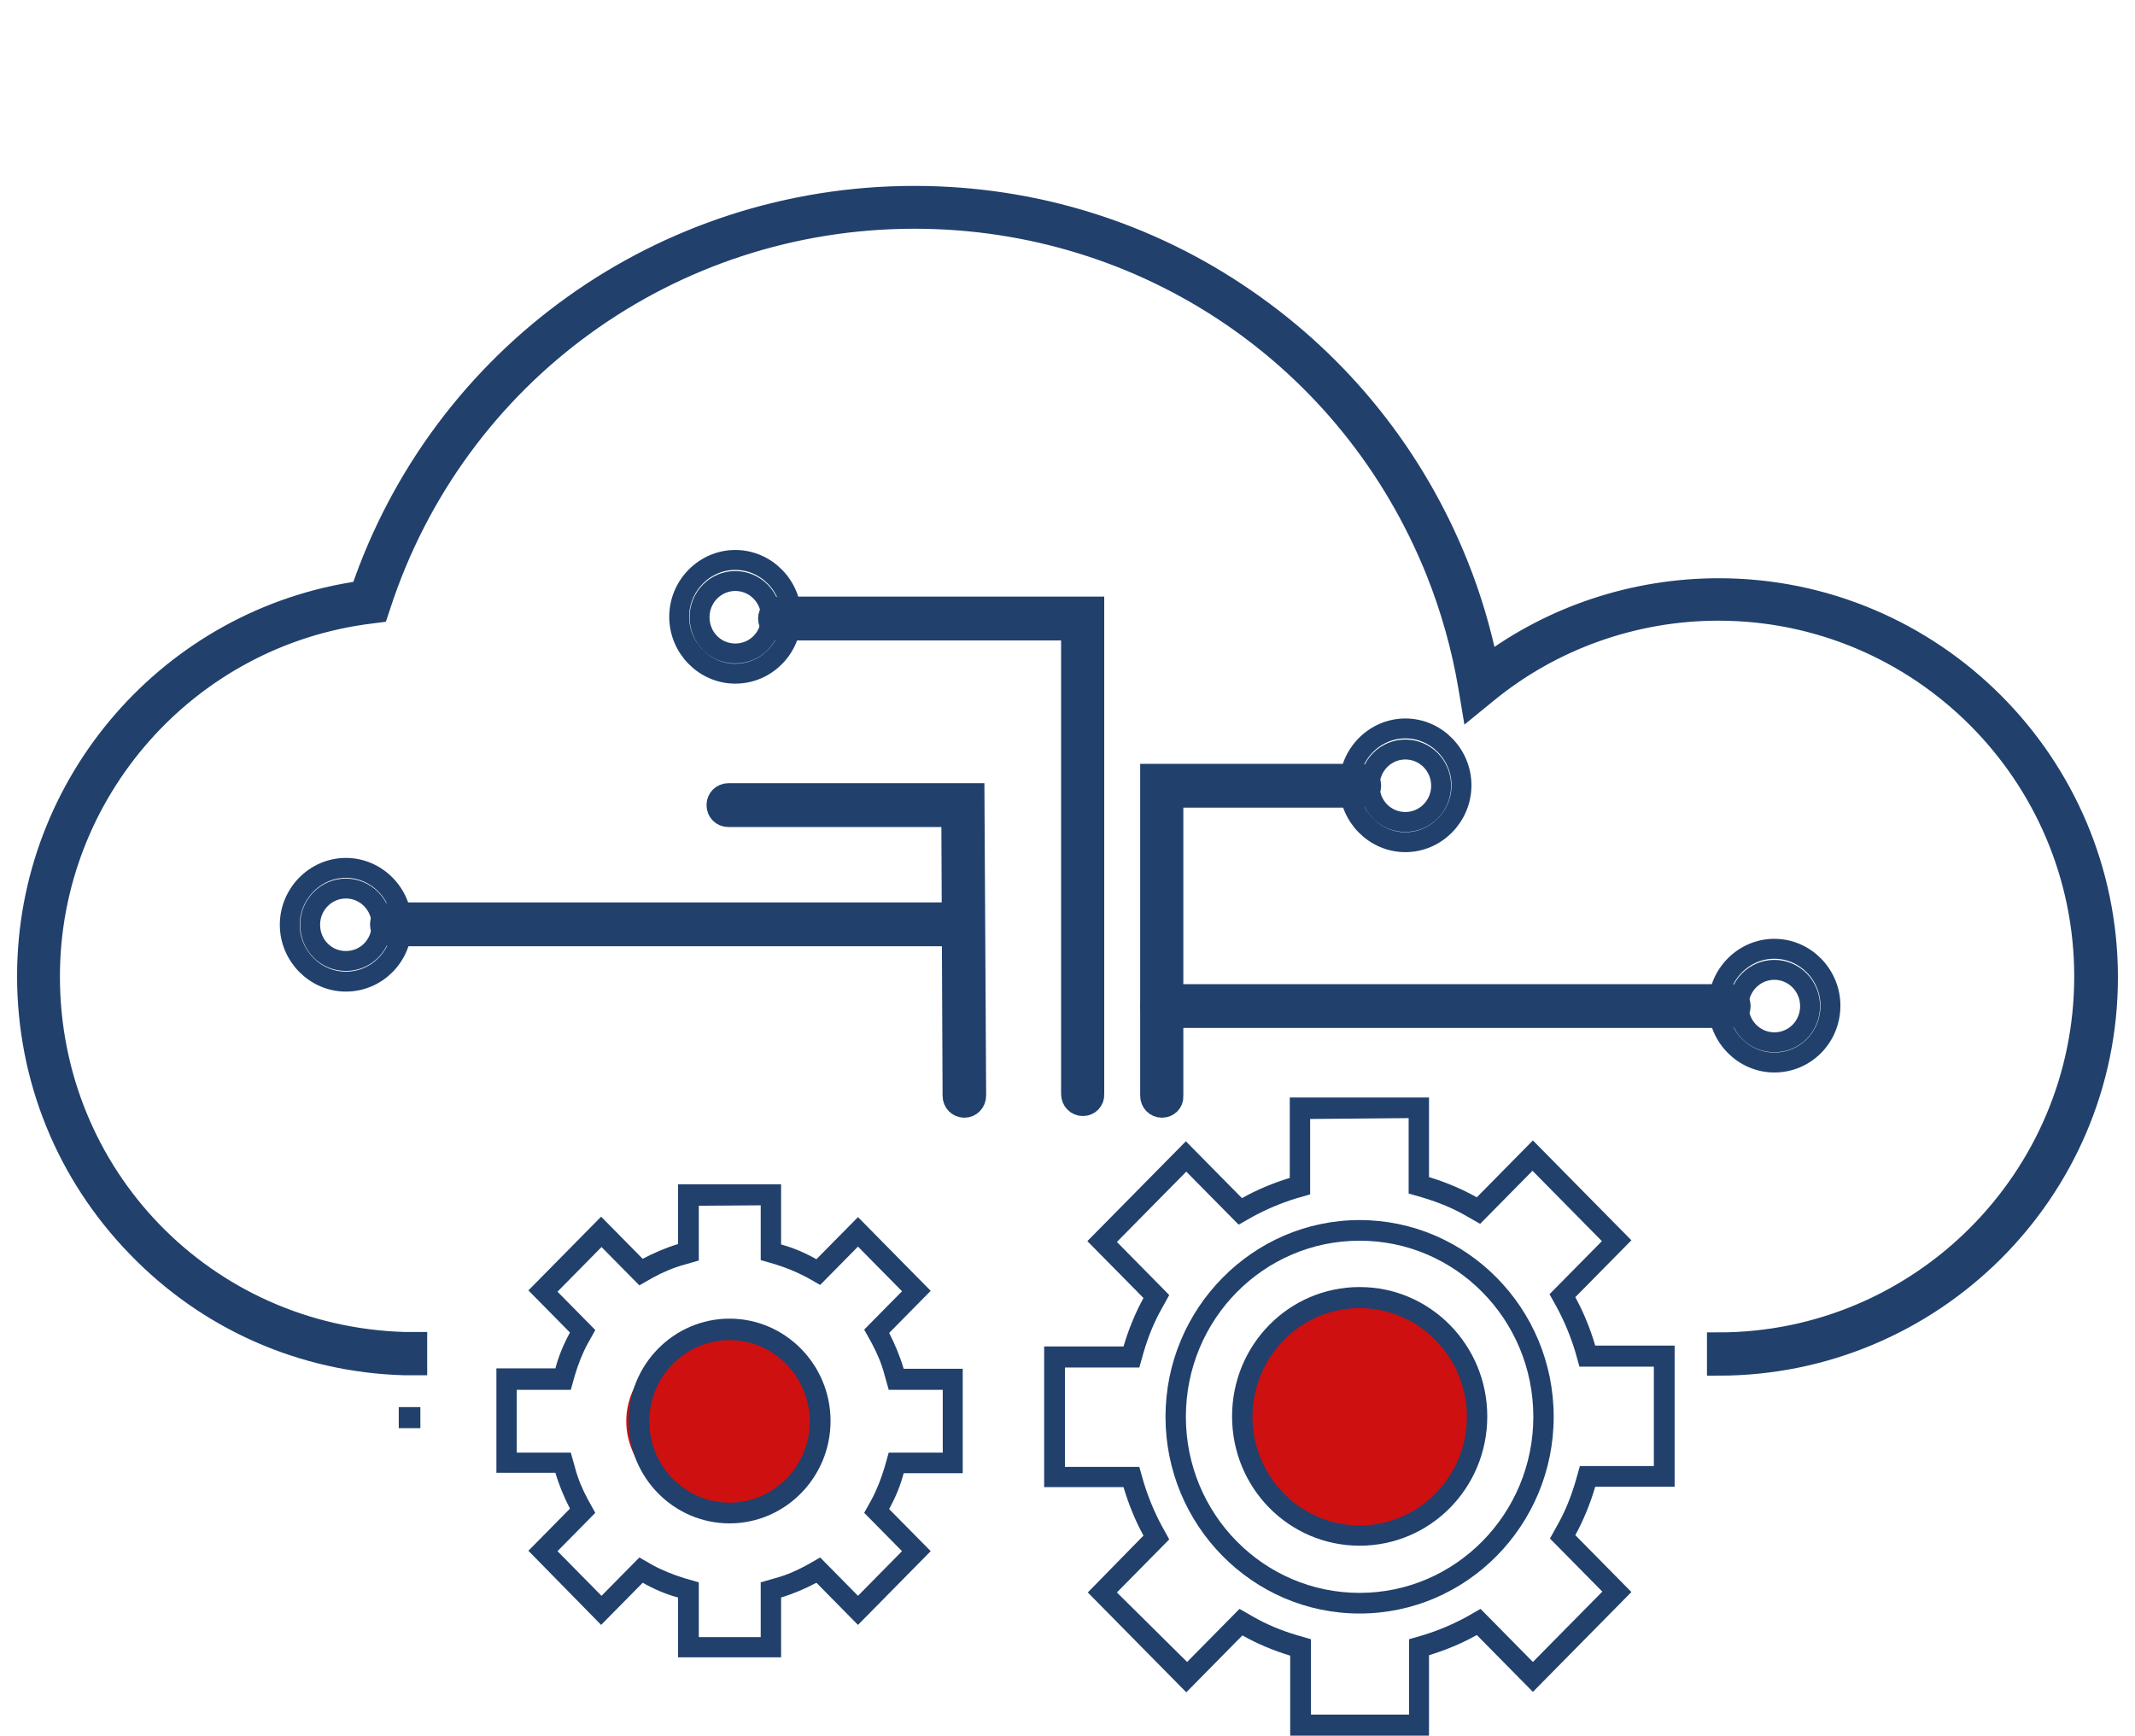 <svg width="75" height="61" viewBox="0 0 75 61" fill="none" xmlns="http://www.w3.org/2000/svg">
<ellipse cx="25.5" cy="49.931" rx="3.5" ry="3" fill="#CE1010"/>
<ellipse cx="47.753" cy="49.768" rx="3.987" ry="4.049" fill="#CE1010"/>
<path d="M26.723 42.346V43.722V44.27L27.234 44.418C27.614 44.536 27.979 44.684 28.344 44.877L28.811 45.143L29.191 44.758L30.14 43.796L31.687 45.365L30.738 46.327L30.358 46.712L30.621 47.185C30.811 47.541 30.972 47.91 31.074 48.31L31.22 48.828H31.76H33.118V51.033H31.76H31.22L31.074 51.551C30.957 51.936 30.811 52.321 30.621 52.676L30.358 53.15L30.738 53.535L31.687 54.496L30.14 56.065L29.191 55.103L28.811 54.718L28.344 54.985C27.993 55.177 27.628 55.34 27.234 55.444L26.723 55.592V56.139V57.516H24.548V56.139V55.592L24.037 55.444C23.657 55.325 23.277 55.177 22.927 54.985L22.46 54.718L22.08 55.103L21.131 56.065L19.584 54.496L20.533 53.535L20.912 53.15L20.649 52.676C20.46 52.321 20.299 51.951 20.197 51.551L20.051 51.033H19.511H18.153V48.828H19.511H20.051L20.197 48.31C20.314 47.925 20.46 47.541 20.649 47.2L20.912 46.727L20.533 46.342L19.584 45.38L21.131 43.811L22.08 44.773L22.46 45.158L22.927 44.891C23.277 44.699 23.657 44.536 24.037 44.432L24.548 44.285V43.737V42.361L26.723 42.346ZM25.628 53.52C27.584 53.52 29.176 51.907 29.176 49.923C29.176 47.94 27.584 46.327 25.628 46.327C23.672 46.327 22.08 47.94 22.08 49.923C22.08 51.907 23.672 53.52 25.628 53.52ZM27.439 41.606H23.818V43.707C23.38 43.84 22.971 44.018 22.577 44.225L21.117 42.745L18.562 45.335L20.022 46.815C19.803 47.215 19.628 47.629 19.511 48.073H17.438V51.744H19.511C19.642 52.188 19.817 52.602 20.022 53.002L18.562 54.482L21.117 57.087L22.577 55.606C22.971 55.828 23.38 56.006 23.818 56.124V58.226H27.439V56.124C27.877 55.991 28.285 55.814 28.68 55.606L30.14 57.087L32.694 54.496L31.235 53.017C31.453 52.617 31.629 52.203 31.745 51.758H33.819V48.088H31.745C31.614 47.644 31.439 47.23 31.235 46.83L32.694 45.35L30.14 42.76L28.68 44.24C28.285 44.018 27.877 43.84 27.439 43.722V41.606ZM25.628 52.794C24.066 52.794 22.81 51.507 22.81 49.938C22.81 48.355 24.081 47.082 25.628 47.082C27.176 47.082 28.446 48.369 28.446 49.938C28.446 51.507 27.19 52.794 25.628 52.794Z" fill="#21406C"/>
<path d="M49.484 39.282V41.384V41.931L49.995 42.079C50.535 42.242 51.046 42.449 51.528 42.73L51.995 42.997L52.375 42.612L53.835 41.132L56.273 43.604L54.813 45.084L54.433 45.468L54.696 45.942C54.959 46.431 55.178 46.963 55.339 47.496L55.484 48.014H56.025H58.098V51.507H56.039H55.499L55.353 52.025C55.193 52.572 54.988 53.09 54.711 53.579L54.448 54.053L54.828 54.437L56.288 55.917L53.849 58.389L52.389 56.909L52.01 56.524L51.542 56.791C51.061 57.057 50.535 57.279 50.01 57.442L49.498 57.59V58.137V60.239H46.053V58.137V57.59L45.542 57.442C45.002 57.279 44.491 57.072 44.009 56.791L43.542 56.524L43.162 56.909L41.702 58.389L39.235 55.947L40.695 54.467L41.074 54.082L40.812 53.608C40.549 53.12 40.33 52.587 40.169 52.054L40.023 51.536H39.483H37.41V48.044H39.483H40.023L40.169 47.526C40.33 46.978 40.534 46.46 40.812 45.972L41.074 45.498L40.695 45.113L39.235 43.633L41.673 41.162L43.133 42.642L43.513 43.026L43.98 42.76C44.462 42.494 44.987 42.272 45.513 42.109L46.024 41.961V41.413V39.312L49.484 39.282ZM47.761 56.687C51.528 56.687 54.579 53.579 54.579 49.775C54.579 45.957 51.513 42.864 47.761 42.864C44.009 42.864 40.943 45.972 40.943 49.775C40.943 53.579 43.994 56.687 47.761 56.687ZM50.199 38.557H45.308V41.384C44.724 41.561 44.155 41.798 43.629 42.094L41.658 40.096L38.198 43.604L40.169 45.602C39.877 46.135 39.644 46.712 39.468 47.304H36.68V52.247H39.468C39.644 52.839 39.877 53.416 40.169 53.949L38.213 55.947L41.673 59.455L43.644 57.456C44.169 57.752 44.739 57.989 45.323 58.167V60.979H50.199V58.152C50.783 57.974 51.353 57.738 51.878 57.442L53.849 59.44L57.309 55.932L55.339 53.934C55.63 53.401 55.864 52.824 56.039 52.232H58.828V47.274H56.039C55.864 46.682 55.63 46.105 55.339 45.572L57.309 43.574L53.849 40.066L51.878 42.065C51.353 41.769 50.783 41.532 50.199 41.354V38.557ZM47.761 55.962C44.389 55.962 41.658 53.194 41.658 49.775C41.658 46.356 44.389 43.589 47.761 43.589C51.134 43.589 53.864 46.356 53.864 49.775C53.864 53.179 51.134 55.962 47.761 55.962Z" fill="#21406C"/>
<path d="M47.763 45.957C49.837 45.957 51.53 47.674 51.53 49.775C51.53 51.877 49.837 53.594 47.763 53.594C45.69 53.594 43.997 51.877 43.997 49.775C44.011 47.659 45.69 45.957 47.763 45.957ZM47.763 45.217C45.281 45.217 43.281 47.245 43.281 49.761C43.281 52.277 45.281 54.304 47.763 54.304C50.245 54.304 52.246 52.277 52.246 49.761C52.246 47.259 50.245 45.217 47.763 45.217Z" fill="#21406C"/>
<path d="M14.767 50.175H14.008V49.435H14.373H14.767V50.175Z" fill="#21406C"/>
<path d="M60.364 47.931V47.211C67.476 47.211 73.265 41.421 73.265 34.308C73.265 27.196 67.476 21.406 60.364 21.406C57.396 21.406 54.501 22.434 52.209 24.316L51.724 24.712L51.621 24.095C51.386 22.714 51.004 21.362 50.489 20.069C47.463 12.515 40.248 7.636 32.122 7.636C23.541 7.636 15.988 13.103 13.328 21.259L13.255 21.479L13.02 21.509C6.569 22.302 1.705 27.813 1.705 34.308C1.705 41.333 7.201 46.99 14.21 47.196H14.607V47.916C14.474 47.916 14.328 47.916 14.195 47.916C10.639 47.813 7.318 46.344 4.85 43.787C2.367 41.23 1 37.865 1 34.294C1 27.504 6.025 21.744 12.711 20.803C15.532 12.5 23.306 6.931 32.122 6.931C36.295 6.931 40.321 8.18 43.745 10.546C47.095 12.853 49.652 16.057 51.166 19.819C51.636 20.98 51.988 22.185 52.238 23.404C54.575 21.656 57.44 20.715 60.379 20.715C67.887 20.715 74 26.828 74 34.338C74 41.847 67.873 47.931 60.364 47.931Z" stroke="#21406C" stroke-width="0.8"/>
<path d="M40.818 38.868C40.614 38.868 40.453 38.705 40.453 38.498V27.235H47.753C47.958 27.235 48.118 27.398 48.118 27.605C48.118 27.812 47.958 27.975 47.753 27.975H41.169V38.513C41.183 38.705 41.023 38.868 40.818 38.868Z" stroke="#21406C" stroke-width="0.8"/>
<path d="M38.04 38.809C37.835 38.809 37.675 38.646 37.675 38.439V22.1H27.396C27.192 22.1 27.031 21.937 27.031 21.73C27.031 21.522 27.192 21.36 27.396 21.36H38.39V38.439C38.405 38.646 38.244 38.809 38.04 38.809Z" stroke="#21406C" stroke-width="0.8"/>
<path d="M33.877 38.868C33.672 38.868 33.512 38.705 33.512 38.498L33.468 28.656H25.584C25.379 28.656 25.219 28.493 25.219 28.286C25.219 28.079 25.379 27.916 25.584 27.916H34.183L34.242 38.483C34.242 38.705 34.081 38.868 33.877 38.868Z" stroke="#21406C" stroke-width="0.8"/>
<path d="M49.369 29.588C48.289 29.588 47.398 28.685 47.398 27.59C47.398 26.495 48.289 25.592 49.369 25.592C50.45 25.592 51.34 26.495 51.34 27.59C51.34 28.685 50.45 29.588 49.369 29.588ZM49.369 26.332C48.683 26.332 48.114 26.894 48.114 27.605C48.114 28.315 48.669 28.878 49.369 28.878C50.056 28.878 50.625 28.315 50.625 27.605C50.625 26.894 50.056 26.332 49.369 26.332Z" stroke="#21406C" stroke-width="0.7"/>
<path d="M62.33 37.329C61.25 37.329 60.359 36.426 60.359 35.331C60.359 34.236 61.25 33.333 62.33 33.333C63.411 33.333 64.301 34.236 64.301 35.331C64.301 36.441 63.425 37.329 62.33 37.329ZM62.33 34.073C61.644 34.073 61.075 34.635 61.075 35.346C61.075 36.041 61.63 36.618 62.33 36.618C63.031 36.618 63.586 36.056 63.586 35.346C63.586 34.65 63.031 34.073 62.33 34.073Z" stroke="#21406C" stroke-width="0.7"/>
<path d="M12.151 34.487C11.07 34.487 10.18 33.584 10.18 32.489C10.18 31.394 11.07 30.491 12.151 30.491C13.231 30.491 14.122 31.394 14.122 32.489C14.122 33.584 13.246 34.487 12.151 34.487ZM12.151 31.216C11.464 31.216 10.895 31.779 10.895 32.489C10.895 33.199 11.45 33.762 12.151 33.762C12.851 33.762 13.406 33.199 13.406 32.489C13.406 31.779 12.837 31.216 12.151 31.216Z" stroke="#21406C" stroke-width="0.7"/>
<path d="M25.83 23.668C24.75 23.668 23.859 22.765 23.859 21.67C23.859 20.575 24.75 19.672 25.83 19.672C26.911 19.672 27.801 20.575 27.801 21.67C27.801 22.78 26.911 23.668 25.83 23.668ZM25.83 20.412C25.144 20.412 24.575 20.974 24.575 21.685C24.575 22.395 25.13 22.958 25.83 22.958C26.531 22.958 27.086 22.395 27.086 21.685C27.086 20.974 26.517 20.412 25.83 20.412Z" stroke="#21406C" stroke-width="0.7"/>
<path d="M60.733 35.715H40.818C40.614 35.715 40.453 35.553 40.453 35.345C40.453 35.138 40.614 34.975 40.818 34.975H60.733C60.937 34.975 61.097 35.138 61.097 35.345C61.097 35.553 60.937 35.715 60.733 35.715Z" stroke="#21406C" stroke-width="0.8"/>
<path d="M33.678 32.844H13.763C13.559 32.844 13.398 32.681 13.398 32.474C13.398 32.267 13.559 32.104 13.763 32.104H33.678C33.882 32.104 34.043 32.267 34.043 32.474C34.043 32.681 33.882 32.844 33.678 32.844Z" stroke="#21406C" stroke-width="0.8"/>
</svg>
